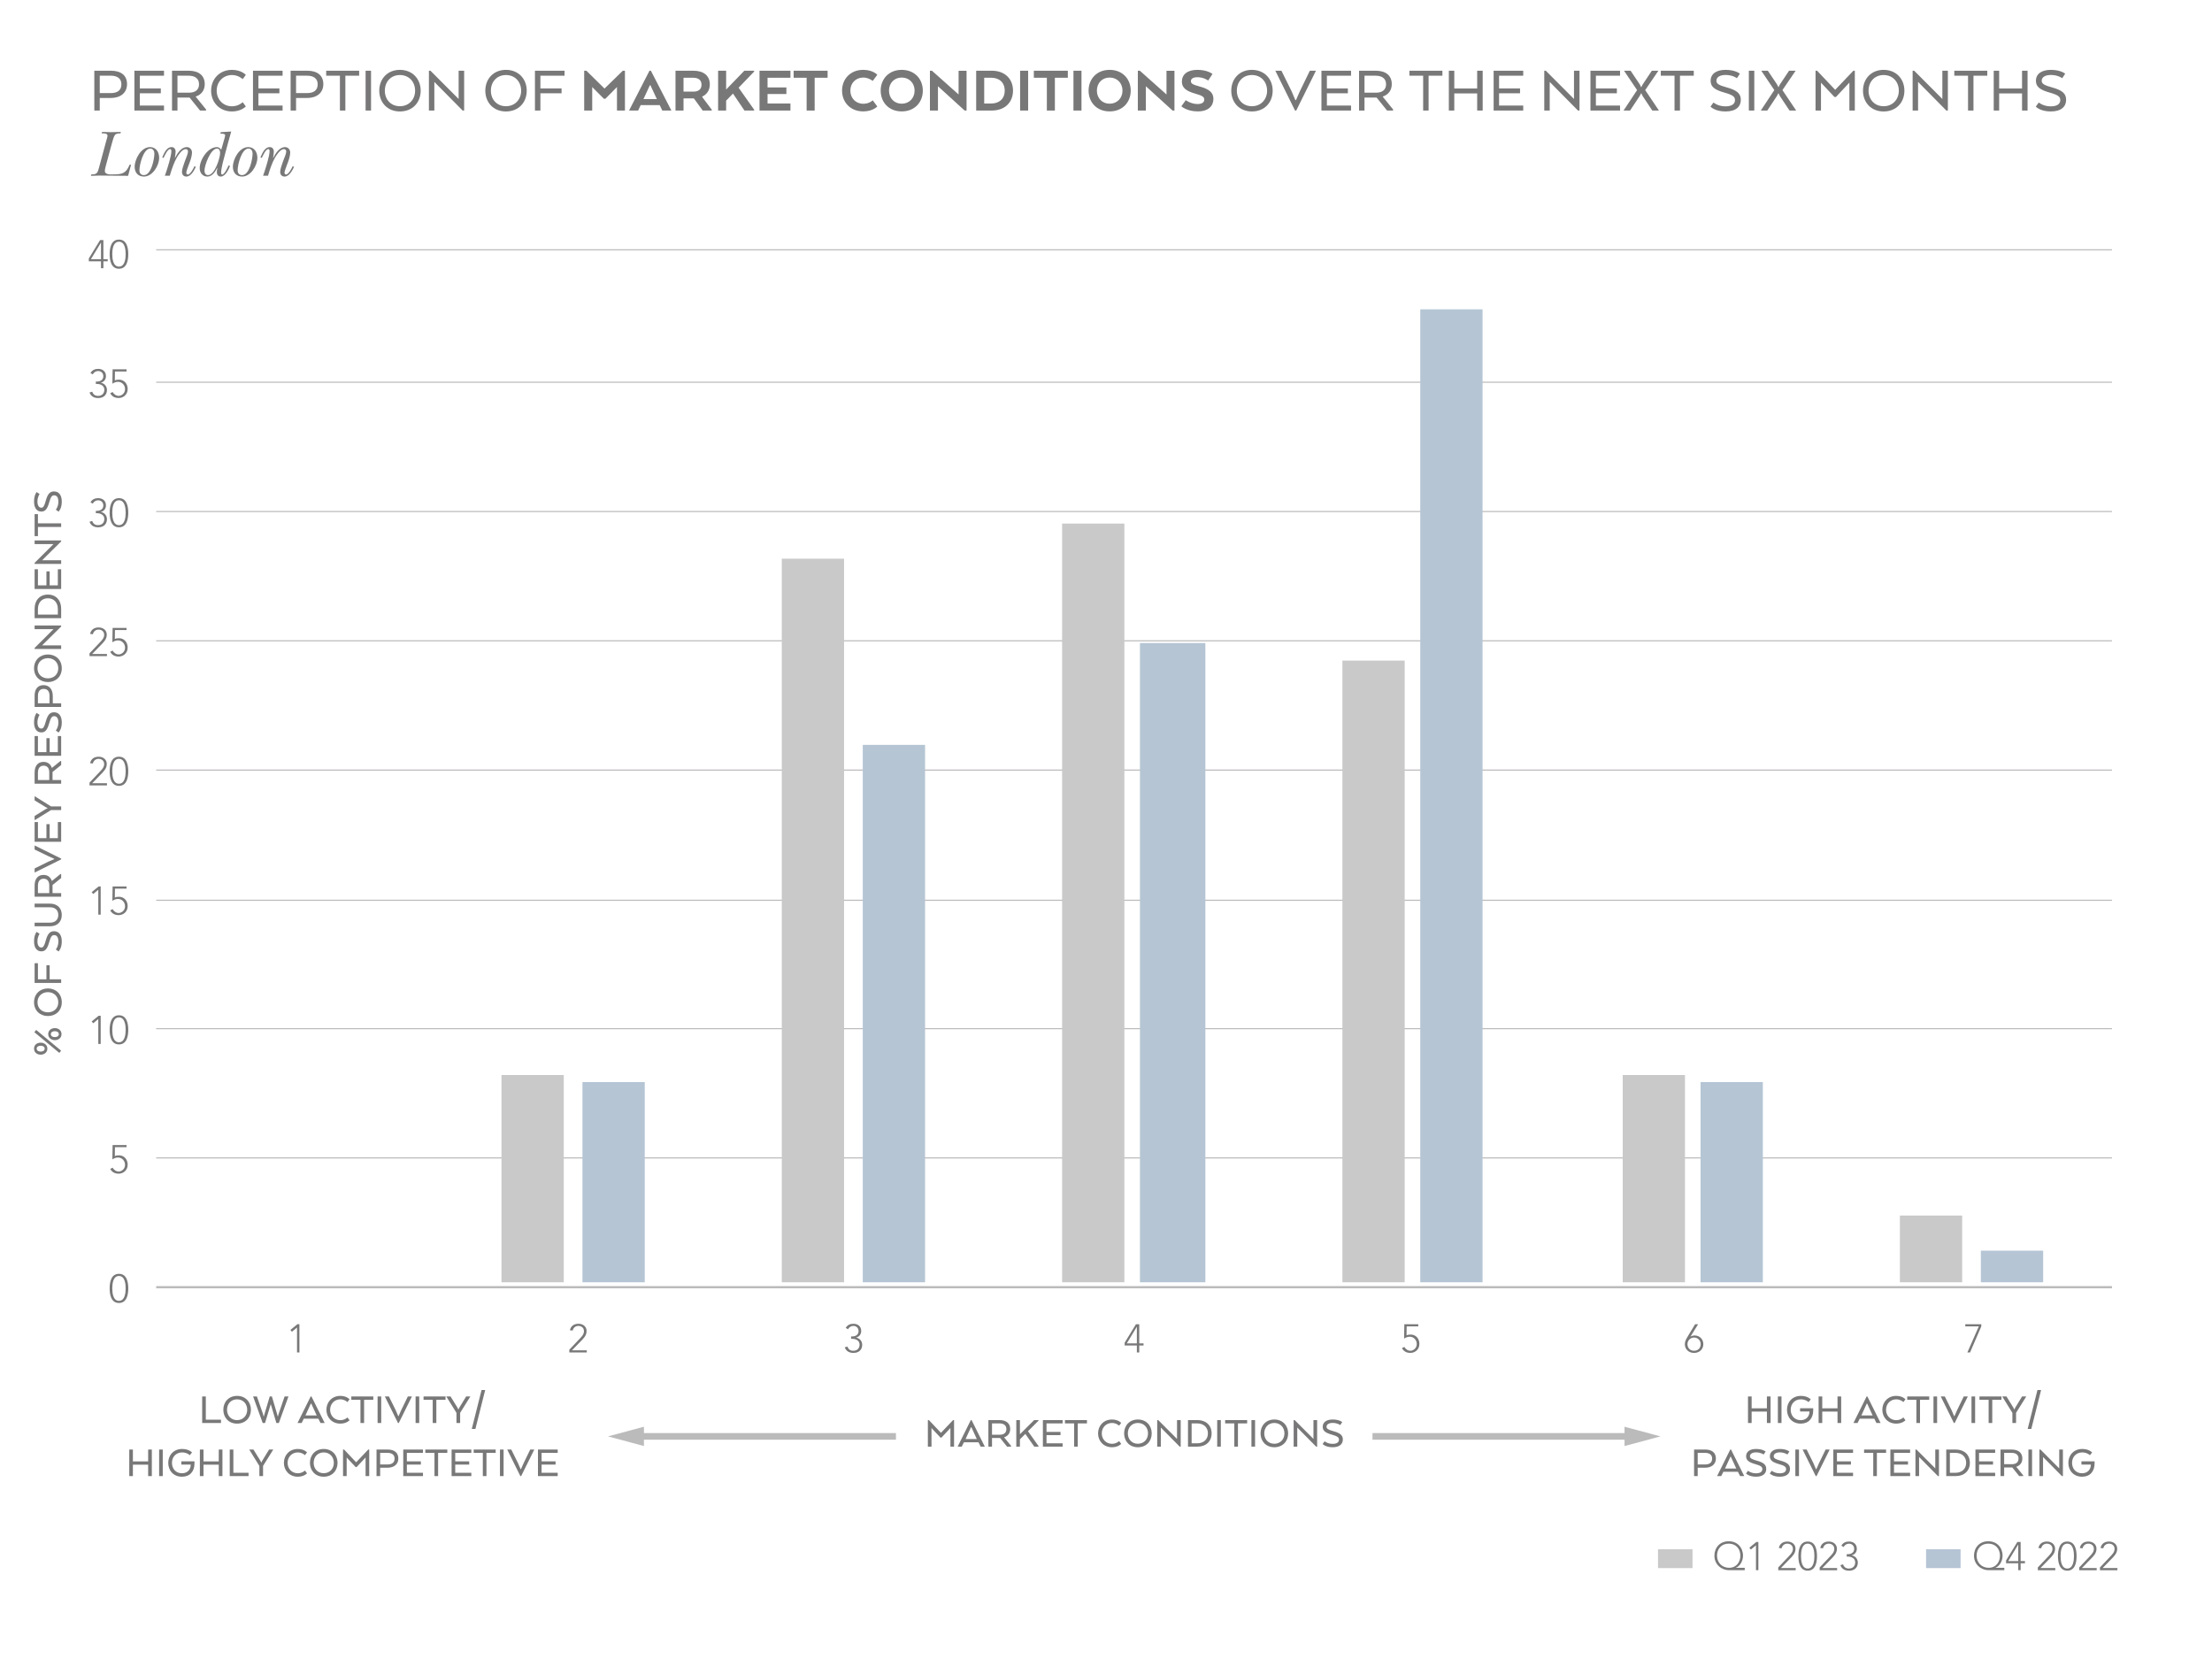 <?xml version="1.0" encoding="UTF-8"?>
<svg xmlns="http://www.w3.org/2000/svg" id="Artwork" viewBox="0 0 1000 750">
  <defs>
    <style>.cls-1{fill:#b5c5d4;}.cls-2{fill:#bcbbbc;}.cls-3{fill:#c9c9c9;}.cls-4,.cls-5,.cls-6{fill:none;stroke:#bcbbbc;}.cls-7{fill:#797879;}.cls-5{stroke-width:3px;}.cls-6{stroke-width:.5px;}</style>
  </defs>
  <rect class="cls-3" x="749.56" y="700.37" width="15.6" height="8.53"></rect>
  <rect class="cls-1" x="870.74" y="700.37" width="15.6" height="8.53"></rect>
  <g>
    <path class="cls-7" d="m425.61,649.91h-.44l-4.06-4.32v8.4h-1.64v-12h.46l5.46,5.76,5.48-5.76h.44v12h-1.64v-8.42l-4.06,4.34Z"></path>
    <path class="cls-7" d="m439.23,641.99l5.98,12h-1.88l-.98-1.96h-6.58l-.98,1.96h-1.86l5.96-12h.34Zm-.28,3.24l-2.34,5.14-.12.2h5.14l-.12-.2-2.36-5.14h-.2Z"></path>
    <path class="cls-7" d="m456.69,646.03c0,1.92-1.06,3.18-2.7,3.74v.08l3.1,3.82v.32h-1.82l-3.14-3.9h-3.66v3.9h-1.64v-12h5.02c3,0,4.84,1.42,4.84,4.04Zm-4.88-2.54h-3.34v5.12h3.5c1.76,0,3-.8,3-2.54s-1.24-2.58-3.16-2.58Z"></path>
    <path class="cls-7" d="m467.51,641.99h2v.24l-4.78,4.8,4.78,6.72v.24h-1.94l-4.04-5.76-2.44,2.46v3.3h-1.64v-12h1.64v6.4l6.42-6.4Z"></path>
    <path class="cls-7" d="m473.11,648.79v3.7h7.28v1.5h-8.92v-12h8.92v1.5h-7.28v3.84h6.32v1.46h-6.32Z"></path>
    <path class="cls-7" d="m491.39,641.99v1.5h-4.16v10.5h-1.64v-10.5h-4.14v-1.5h9.94Z"></path>
    <path class="cls-7" d="m502.69,654.27c-3.76,0-6.28-2.78-6.28-6.26s2.52-6.28,6.28-6.28c2.86,0,4.18,1.52,4.18,1.52l-.94,1.28s-1.26-1.24-3.22-1.24c-2.72,0-4.62,2.1-4.62,4.72s1.9,4.7,4.62,4.7c2.02,0,3.22-1.24,3.22-1.24l.94,1.28s-1.34,1.52-4.18,1.52Z"></path>
    <path class="cls-7" d="m508.19,648.01c0-3.52,2.42-6.28,6.22-6.28s6.26,2.76,6.26,6.28-2.42,6.26-6.26,6.26-6.22-2.78-6.22-6.26Zm10.8,0c0-2.62-1.78-4.72-4.58-4.72s-4.54,2.1-4.54,4.72,1.78,4.68,4.54,4.68,4.58-2.08,4.58-4.68Z"></path>
    <path class="cls-7" d="m533.31,653.99l-8.52-8.62v8.62h-1.64v-12h.46l8.5,8.52v-8.52h1.66v12h-.46Z"></path>
    <path class="cls-7" d="m541.37,653.99h-4.3v-12h4.3c3.82,0,6.38,2.36,6.38,6s-2.56,6-6.38,6Zm-2.66-1.5h2.54c2.74,0,4.82-1.64,4.82-4.5s-2.08-4.5-4.82-4.5h-2.54v9Z"></path>
    <path class="cls-7" d="m550.27,653.99v-12h1.64v12h-1.64Z"></path>
    <path class="cls-7" d="m563.81,641.99v1.5h-4.16v10.5h-1.64v-10.5h-4.14v-1.5h9.94Z"></path>
    <path class="cls-7" d="m565.75,653.99v-12h1.64v12h-1.64Z"></path>
    <path class="cls-7" d="m569.87,648.01c0-3.52,2.42-6.28,6.22-6.28s6.26,2.76,6.26,6.28-2.42,6.26-6.26,6.26-6.22-2.78-6.22-6.26Zm10.8,0c0-2.62-1.78-4.72-4.58-4.72s-4.54,2.1-4.54,4.72,1.78,4.68,4.54,4.68,4.58-2.08,4.58-4.68Z"></path>
    <path class="cls-7" d="m594.99,653.99l-8.52-8.62v8.62h-1.64v-12h.46l8.5,8.52v-8.52h1.66v12h-.46Z"></path>
    <path class="cls-7" d="m602.43,652.73c2.02,0,2.88-.78,2.88-1.9,0-1.02-.68-1.54-3.16-2.24-2.88-.82-4.18-1.7-4.18-3.56,0-2.06,1.68-3.3,4.5-3.3,3,0,4.32,1.16,4.32,1.16l-.9,1.36s-1.22-.98-3.42-.98c-1.62,0-2.76.62-2.76,1.74,0,.9.74,1.36,3.16,2.02,3.14.86,4.2,1.92,4.2,3.74,0,1.98-1.4,3.5-4.62,3.5s-4.52-1.46-4.52-1.46l.9-1.24s1.32,1.16,3.6,1.16Z"></path>
  </g>
  <g>
    <path class="cls-7" d="m91.4,631.31h1.64v10.5h6.86v1.5h-8.5v-12Z"></path>
    <path class="cls-7" d="m100.96,637.33c0-3.52,2.42-6.28,6.22-6.28s6.26,2.76,6.26,6.28-2.42,6.26-6.26,6.26-6.22-2.78-6.22-6.26Zm10.8,0c0-2.62-1.78-4.72-4.58-4.72s-4.54,2.1-4.54,4.72,1.78,4.68,4.54,4.68,4.58-2.08,4.58-4.68Z"></path>
    <path class="cls-7" d="m122.92,631.31l2.34,7.94.28,1.04h.12l.3-1.1,2.7-7.88h1.74l-4.34,12h-1.12l-2.34-7.88-.16-.5h-.1l-.14.5-2.38,7.88h-1.06l-4.34-12h1.72l2.74,7.88.28,1.1h.12l.3-1.04,2.36-7.94h.98Z"></path>
    <path class="cls-7" d="m140.8,631.31l5.98,12h-1.88l-.98-1.96h-6.58l-.98,1.96h-1.86l5.96-12h.34Zm-.28,3.24l-2.34,5.14-.12.2h5.14l-.12-.2-2.36-5.14h-.2Z"></path>
    <path class="cls-7" d="m153.84,643.59c-3.76,0-6.28-2.78-6.28-6.26s2.52-6.28,6.28-6.28c2.86,0,4.18,1.52,4.18,1.52l-.94,1.28s-1.26-1.24-3.22-1.24c-2.72,0-4.62,2.1-4.62,4.72s1.9,4.7,4.62,4.7c2.02,0,3.22-1.24,3.22-1.24l.94,1.28s-1.34,1.52-4.18,1.52Z"></path>
    <path class="cls-7" d="m168.76,631.31v1.5h-4.16v10.5h-1.64v-10.5h-4.14v-1.5h9.94Z"></path>
    <path class="cls-7" d="m170.7,643.31v-12h1.64v12h-1.64Z"></path>
    <path class="cls-7" d="m181.4,637.45l2.98-6.14h1.84l-5.94,12h-.36l-5.94-12h1.84l3.04,6.14,1.16,2.72h.18l1.2-2.72Z"></path>
    <path class="cls-7" d="m187.88,643.31v-12h1.64v12h-1.64Z"></path>
    <path class="cls-7" d="m201.42,631.31v1.5h-4.16v10.5h-1.64v-10.5h-4.14v-1.5h9.94Z"></path>
    <path class="cls-7" d="m212.64,631.31l-4.62,7.4v4.6h-1.66v-4.58l-4.6-7.42h1.92l3.14,5.08.34.74h.12l.36-.74,3.1-5.08h1.9Z"></path>
    <path class="cls-7" d="m213.28,645.99l4.42-17.58h1.64l-4.42,17.58h-1.64Z"></path>
    <path class="cls-7" d="m66.98,667.31v-5.16h-6.9v5.16h-1.64v-12h1.64v5.36h6.9v-5.36h1.66v12h-1.66Z"></path>
    <path class="cls-7" d="m71.94,667.31v-12h1.64v12h-1.64Z"></path>
    <path class="cls-7" d="m87.92,660.65v.92c0,3.62-2.06,6.02-5.64,6.02-3.86,0-6.22-2.78-6.22-6.26s2.44-6.28,6.28-6.28c3.08,0,4.46,1.56,4.46,1.56l-.98,1.26s-1.26-1.26-3.48-1.26c-2.82,0-4.6,2.1-4.6,4.72s1.7,4.7,4.52,4.7c2.34,0,3.92-1.54,3.96-3.76v-.16h-4.24v-1.46h5.94Z"></path>
    <path class="cls-7" d="m98.9,667.31v-5.16h-6.9v5.16h-1.64v-12h1.64v5.36h6.9v-5.36h1.66v12h-1.66Z"></path>
    <path class="cls-7" d="m103.86,655.31h1.64v10.5h6.86v1.5h-8.5v-12Z"></path>
    <path class="cls-7" d="m123.54,655.31l-4.62,7.4v4.6h-1.66v-4.58l-4.6-7.42h1.92l3.14,5.08.34.74h.12l.36-.74,3.1-5.08h1.9Z"></path>
    <path class="cls-7" d="m134.62,667.59c-3.76,0-6.28-2.78-6.28-6.26s2.52-6.28,6.28-6.28c2.86,0,4.18,1.52,4.18,1.52l-.94,1.28s-1.26-1.24-3.22-1.24c-2.72,0-4.62,2.1-4.62,4.72s1.9,4.7,4.62,4.7c2.02,0,3.22-1.24,3.22-1.24l.94,1.28s-1.34,1.52-4.18,1.52Z"></path>
    <path class="cls-7" d="m140.12,661.33c0-3.52,2.42-6.28,6.22-6.28s6.26,2.76,6.26,6.28-2.42,6.26-6.26,6.26-6.22-2.78-6.22-6.26Zm10.8,0c0-2.62-1.78-4.72-4.58-4.72s-4.54,2.1-4.54,4.72,1.78,4.68,4.54,4.68,4.58-2.08,4.58-4.68Z"></path>
    <path class="cls-7" d="m161.22,663.23h-.44l-4.06-4.32v8.4h-1.64v-12h.46l5.46,5.76,5.48-5.76h.44v12h-1.64v-8.42l-4.06,4.34Z"></path>
    <path class="cls-7" d="m175.26,655.31c3,0,4.82,1.42,4.82,4.04s-1.96,4.18-4.92,4.18h-3.3v3.78h-1.64v-12h5.04Zm-.06,1.5h-3.34v5.24h3.34c1.94,0,3.18-.8,3.18-2.66,0-1.74-1.26-2.58-3.18-2.58Z"></path>
    <path class="cls-7" d="m183.94,662.11v3.7h7.28v1.5h-8.92v-12h8.92v1.5h-7.28v3.84h6.32v1.46h-6.32Z"></path>
    <path class="cls-7" d="m202.22,655.31v1.5h-4.16v10.5h-1.64v-10.5h-4.14v-1.5h9.94Z"></path>
    <path class="cls-7" d="m205.8,662.11v3.7h7.28v1.5h-8.92v-12h8.92v1.5h-7.28v3.84h6.32v1.46h-6.32Z"></path>
    <path class="cls-7" d="m224.08,655.31v1.5h-4.16v10.5h-1.64v-10.5h-4.14v-1.5h9.94Z"></path>
    <path class="cls-7" d="m226.02,667.31v-12h1.64v12h-1.64Z"></path>
    <path class="cls-7" d="m236.72,661.45l2.98-6.14h1.84l-5.94,12h-.36l-5.94-12h1.84l3.04,6.14,1.16,2.72h.18l1.2-2.72Z"></path>
    <path class="cls-7" d="m244.84,662.11v3.7h7.28v1.5h-8.92v-12h8.92v1.5h-7.28v3.84h6.32v1.46h-6.32Z"></path>
  </g>
  <g>
    <path class="cls-7" d="m798.78,643.31v-5.16h-6.9v5.16h-1.64v-12h1.64v5.36h6.9v-5.36h1.66v12h-1.66Z"></path>
    <path class="cls-7" d="m803.74,643.31v-12h1.64v12h-1.64Z"></path>
    <path class="cls-7" d="m819.72,636.65v.92c0,3.62-2.06,6.02-5.64,6.02-3.86,0-6.22-2.78-6.22-6.26s2.44-6.28,6.28-6.28c3.08,0,4.46,1.56,4.46,1.56l-.98,1.26s-1.26-1.26-3.48-1.26c-2.82,0-4.6,2.1-4.6,4.72s1.7,4.7,4.52,4.7c2.34,0,3.92-1.54,3.96-3.76v-.16h-4.24v-1.46h5.94Z"></path>
    <path class="cls-7" d="m830.7,643.31v-5.16h-6.9v5.16h-1.64v-12h1.64v5.36h6.9v-5.36h1.66v12h-1.66Z"></path>
    <path class="cls-7" d="m844.2,631.31l5.98,12h-1.88l-.98-1.96h-6.58l-.98,1.96h-1.86l5.96-12h.34Zm-.28,3.24l-2.34,5.14-.12.2h5.14l-.12-.2-2.36-5.14h-.2Z"></path>
    <path class="cls-7" d="m857.24,643.59c-3.76,0-6.28-2.78-6.28-6.26s2.52-6.28,6.28-6.28c2.86,0,4.18,1.52,4.18,1.52l-.94,1.28s-1.26-1.24-3.22-1.24c-2.72,0-4.62,2.1-4.62,4.72s1.9,4.7,4.62,4.7c2.02,0,3.22-1.24,3.22-1.24l.94,1.28s-1.34,1.52-4.18,1.52Z"></path>
    <path class="cls-7" d="m872.16,631.31v1.5h-4.16v10.5h-1.64v-10.5h-4.14v-1.5h9.94Z"></path>
    <path class="cls-7" d="m874.09,643.31v-12h1.64v12h-1.64Z"></path>
    <path class="cls-7" d="m884.79,637.45l2.98-6.14h1.84l-5.94,12h-.36l-5.94-12h1.84l3.04,6.14,1.16,2.72h.18l1.2-2.72Z"></path>
    <path class="cls-7" d="m891.27,643.31v-12h1.64v12h-1.64Z"></path>
    <path class="cls-7" d="m904.82,631.31v1.5h-4.16v10.5h-1.64v-10.5h-4.14v-1.5h9.94Z"></path>
    <path class="cls-7" d="m916.04,631.31l-4.62,7.4v4.6h-1.66v-4.58l-4.6-7.42h1.92l3.14,5.08.34.74h.12l.36-.74,3.1-5.08h1.9Z"></path>
    <path class="cls-7" d="m916.67,645.99l4.42-17.58h1.64l-4.42,17.58h-1.64Z"></path>
    <path class="cls-7" d="m770.9,655.31c3,0,4.82,1.42,4.82,4.04s-1.96,4.18-4.92,4.18h-3.3v3.78h-1.64v-12h5.04Zm-.06,1.5h-3.34v5.24h3.34c1.94,0,3.18-.8,3.18-2.66,0-1.74-1.26-2.58-3.18-2.58Z"></path>
    <path class="cls-7" d="m782.56,655.31l5.98,12h-1.88l-.98-1.96h-6.58l-.98,1.96h-1.86l5.96-12h.34Zm-.28,3.24l-2.34,5.14-.12.2h5.14l-.12-.2-2.36-5.14h-.2Z"></path>
    <path class="cls-7" d="m793.84,666.05c2.02,0,2.88-.78,2.88-1.9,0-1.02-.68-1.54-3.16-2.24-2.88-.82-4.18-1.7-4.18-3.56,0-2.06,1.68-3.3,4.5-3.3,3,0,4.32,1.16,4.32,1.16l-.9,1.36s-1.22-.98-3.42-.98c-1.62,0-2.76.62-2.76,1.74,0,.9.74,1.36,3.16,2.02,3.14.86,4.2,1.92,4.2,3.74,0,1.98-1.4,3.5-4.62,3.5s-4.52-1.46-4.52-1.46l.9-1.24s1.32,1.16,3.6,1.16Z"></path>
    <path class="cls-7" d="m804.58,666.05c2.02,0,2.88-.78,2.88-1.9,0-1.02-.68-1.54-3.16-2.24-2.88-.82-4.18-1.7-4.18-3.56,0-2.06,1.68-3.3,4.5-3.3,3,0,4.32,1.16,4.32,1.16l-.9,1.36s-1.22-.98-3.42-.98c-1.62,0-2.76.62-2.76,1.74,0,.9.74,1.36,3.16,2.02,3.14.86,4.2,1.92,4.2,3.74,0,1.98-1.4,3.5-4.62,3.5s-4.52-1.46-4.52-1.46l.9-1.24s1.32,1.16,3.6,1.16Z"></path>
    <path class="cls-7" d="m811.64,667.31v-12h1.64v12h-1.64Z"></path>
    <path class="cls-7" d="m822.34,661.45l2.98-6.14h1.84l-5.94,12h-.36l-5.94-12h1.84l3.04,6.14,1.16,2.72h.18l1.2-2.72Z"></path>
    <path class="cls-7" d="m830.45,662.11v3.7h7.28v1.5h-8.92v-12h8.92v1.5h-7.28v3.84h6.32v1.46h-6.32Z"></path>
    <path class="cls-7" d="m852.66,655.31v1.5h-4.16v10.5h-1.64v-10.5h-4.14v-1.5h9.94Z"></path>
    <path class="cls-7" d="m856.24,662.11v3.7h7.28v1.5h-8.92v-12h8.92v1.5h-7.28v3.84h6.32v1.46h-6.32Z"></path>
    <path class="cls-7" d="m876.1,667.31l-8.52-8.62v8.62h-1.64v-12h.46l8.5,8.52v-8.52h1.66v12h-.46Z"></path>
    <path class="cls-7" d="m884.16,667.31h-4.3v-12h4.3c3.82,0,6.38,2.36,6.38,6s-2.56,6-6.38,6Zm-2.66-1.5h2.54c2.74,0,4.82-1.64,4.82-4.5s-2.08-4.5-4.82-4.5h-2.54v9Z"></path>
    <path class="cls-7" d="m894.69,662.11v3.7h7.28v1.5h-8.92v-12h8.92v1.5h-7.28v3.84h6.32v1.46h-6.32Z"></path>
    <path class="cls-7" d="m914.26,659.35c0,1.92-1.06,3.18-2.7,3.74v.08l3.1,3.82v.32h-1.82l-3.14-3.9h-3.66v3.9h-1.64v-12h5.02c3,0,4.84,1.42,4.84,4.04Zm-4.88-2.54h-3.34v5.12h3.5c1.76,0,3-.8,3-2.54s-1.24-2.58-3.16-2.58Z"></path>
    <path class="cls-7" d="m917.01,667.31v-12h1.64v12h-1.64Z"></path>
    <path class="cls-7" d="m932.14,667.31l-8.52-8.62v8.62h-1.64v-12h.46l8.5,8.52v-8.52h1.66v12h-.46Z"></path>
    <path class="cls-7" d="m946.92,660.65v.92c0,3.62-2.06,6.02-5.64,6.02-3.86,0-6.22-2.78-6.22-6.26s2.44-6.28,6.28-6.28c3.08,0,4.46,1.56,4.46,1.56l-.98,1.26s-1.26-1.26-3.48-1.26c-2.82,0-4.6,2.1-4.6,4.72s1.7,4.7,4.52,4.7c2.34,0,3.92-1.54,3.96-3.76v-.16h-4.24v-1.46h5.94Z"></path>
  </g>
  <path class="cls-7" d="m134.28,600.17h-.02l-2.3,1.89-.67-.83,3.15-2.58h.92v12.75h-1.08v-11.24Z"></path>
  <path class="cls-7" d="m257.39,610.15l4.79-5.06c.85-.88,1.82-1.93,1.82-3.29,0-1.48-1.08-2.38-2.54-2.38-1.31,0-2.29.85-2.56,2.09l-1.26-.13c.41-1.96,1.91-2.94,3.87-2.94s3.67,1.21,3.67,3.26-1.31,3.31-2.63,4.65l-3.98,4.09h6.7v.97h-7.89v-1.26Z"></path>
  <path class="cls-7" d="m383.08,608.74c.47,1.22,1.24,1.91,2.68,1.91,1.89,0,2.84-1.24,2.84-2.77,0-1.89-1.75-2.63-3.37-2.63h-.47v-1.08h.54c1.37,0,2.84-.67,2.84-2.41,0-1.35-.94-2.34-2.36-2.34-1.04,0-1.93.58-2.41,1.49l-1.03-.58c.7-1.31,1.98-1.89,3.44-1.89,1.95,0,3.55,1.08,3.55,3.28,0,1.39-.79,2.56-2.27,2.95v.04c1.62.29,2.72,1.64,2.72,3.26,0,2.02-1.31,3.65-3.94,3.65-1.91,0-3.28-.77-3.94-2.5l1.17-.38Z"></path>
  <path class="cls-7" d="m513.95,608.28h-5.51v-1.28l5.1-8.34h1.49v8.64h1.94v.97h-1.94v3.13h-1.08v-3.13Zm0-8.43h-.04l-4.5,7.45h4.54v-7.45Z"></path>
  <path class="cls-7" d="m641.18,599.63h-5.26l-.05,4.05c.56-.29,1.24-.36,1.85-.36,2.43,0,3.96,1.93,3.96,4.21,0,2.75-2.2,4.09-4.07,4.09s-3.12-.83-3.82-2.16l1.12-.56c.43.95,1.55,1.75,2.7,1.75s2.88-1.01,2.88-3.04c0-1.84-1.39-3.31-3.21-3.31-.92,0-1.8.36-2.52.86l.11-6.5h6.3v.97Z"></path>
  <path class="cls-7" d="m764.2,604.28h.04c.43-.36,1.28-.54,1.89-.54,2.27,0,3.91,1.73,3.91,3.93,0,2.3-1.76,3.96-4.18,3.96s-4.18-1.66-4.18-3.96c0-1.33.67-2.41,1.17-3.26l3.46-5.74h1.37l-3.48,5.62Zm-1.33,3.38c0,1.76,1.22,2.99,2.99,2.99s2.99-1.22,2.99-2.99c0-1.66-1.33-2.99-2.99-2.99s-2.99,1.33-2.99,2.99Z"></path>
  <path class="cls-7" d="m895.7,599.63l-5.08,11.78h-1.21l5.17-11.78h-6.12v-.97h7.24v.97Z"></path>
  <g>
    <path class="cls-7" d="m50.2,31.97c4.5,0,7.23,2.13,7.23,6.06s-2.94,6.27-7.38,6.27h-4.95v5.67h-2.46v-18h7.56Zm-.09,2.25h-5.01v7.86h5.01c2.91,0,4.77-1.2,4.77-3.99,0-2.61-1.89-3.87-4.77-3.87Z"></path>
    <path class="cls-7" d="m63.22,42.17v5.55h10.92v2.25h-13.38v-18h13.38v2.25h-10.92v5.76h9.48v2.19h-9.48Z"></path>
    <path class="cls-7" d="m92.56,38.03c0,2.88-1.59,4.77-4.05,5.61v.12l4.65,5.73v.48h-2.73l-4.71-5.85h-5.49v5.85h-2.46v-18h7.53c4.5,0,7.26,2.13,7.26,6.06Zm-7.32-3.81h-5.01v7.68h5.25c2.64,0,4.5-1.2,4.5-3.81s-1.86-3.87-4.74-3.87Z"></path>
    <path class="cls-7" d="m104.86,50.39c-5.64,0-9.42-4.17-9.42-9.39s3.78-9.42,9.42-9.42c4.29,0,6.27,2.28,6.27,2.28l-1.41,1.92s-1.89-1.86-4.83-1.86c-4.08,0-6.93,3.15-6.93,7.08s2.85,7.05,6.93,7.05c3.03,0,4.83-1.86,4.83-1.86l1.41,1.92s-2.01,2.28-6.27,2.28Z"></path>
    <path class="cls-7" d="m116.83,42.17v5.55h10.92v2.25h-13.38v-18h13.38v2.25h-10.92v5.76h9.48v2.19h-9.48Z"></path>
    <path class="cls-7" d="m138.94,31.97c4.5,0,7.23,2.13,7.23,6.06s-2.94,6.27-7.38,6.27h-4.95v5.67h-2.46v-18h7.56Zm-.09,2.25h-5.01v7.86h5.01c2.91,0,4.77-1.2,4.77-3.99,0-2.61-1.89-3.87-4.77-3.87Z"></path>
    <path class="cls-7" d="m162.37,31.97v2.25h-6.24v15.75h-2.46v-15.75h-6.21v-2.25h14.91Z"></path>
    <path class="cls-7" d="m165.28,49.97v-18h2.46v18h-2.46Z"></path>
    <path class="cls-7" d="m171.46,41c0-5.28,3.63-9.42,9.33-9.42s9.39,4.14,9.39,9.42-3.63,9.39-9.39,9.39-9.33-4.17-9.33-9.39Zm16.2,0c0-3.93-2.67-7.08-6.87-7.08s-6.81,3.15-6.81,7.08,2.67,7.02,6.81,7.02,6.87-3.12,6.87-7.02Z"></path>
    <path class="cls-7" d="m209.14,49.97l-12.78-12.93v12.93h-2.46v-18h.69l12.75,12.78v-12.78h2.49v18h-.69Z"></path>
    <path class="cls-7" d="m219.4,41c0-5.28,3.63-9.42,9.33-9.42s9.39,4.14,9.39,9.42-3.63,9.39-9.39,9.39-9.33-4.17-9.33-9.39Zm16.2,0c0-3.93-2.67-7.08-6.87-7.08s-6.81,3.15-6.81,7.08,2.67,7.02,6.81,7.02,6.87-3.12,6.87-7.02Z"></path>
    <path class="cls-7" d="m255.22,31.97v2.25h-10.92v5.76h9.57v2.19h-9.57v7.8h-2.46v-18h13.38Z"></path>
    <path class="cls-7" d="m273.7,44.63h-.72l-5.25-5.28v10.62h-3.63v-18h.99l8.19,8.07,8.28-8.07h.96v18h-3.6v-10.62l-5.22,5.28Z"></path>
    <path class="cls-7" d="m294.25,31.97l9.27,18h-4.11l-1.17-2.46h-8.61l-1.14,2.46h-4.11l9.24-18h.63Zm-.45,6.57l-2.73,5.88-.21.39h6.12l-.21-.39-2.73-5.88h-.24Z"></path>
    <path class="cls-7" d="m313.51,31.97c4.56,0,7.38,2.25,7.38,6.18,0,2.67-1.32,4.5-3.39,5.49v.27l4.29,5.7v.36h-4.11l-3.99-5.49h-4.68v5.49h-3.63v-18h8.13Zm-.12,3.18h-4.38v6.27h4.47c2.28,0,3.66-1.02,3.66-3.12s-1.41-3.15-3.75-3.15Z"></path>
    <path class="cls-7" d="m336.49,31.97h4.44v.39l-7.02,7.29,7.02,9.93v.39h-4.38c-1.11-1.62-3.51-5.16-5.19-7.68l-3.09,3.21v4.47h-3.63v-18h3.63v8.49l8.22-8.49Z"></path>
    <path class="cls-7" d="m346.99,42.5v4.29h10.35v3.18h-13.98v-18h13.98v3.18h-10.35v4.38h8.52v2.97h-8.52Z"></path>
    <path class="cls-7" d="m374.14,31.97v3.18h-5.85v14.82h-3.63v-14.82h-5.88v-3.18h15.36Z"></path>
    <path class="cls-7" d="m390.25,50.36c-5.88,0-9.57-4.2-9.57-9.39s3.69-9.39,9.57-9.39c4.38,0,6.36,2.22,6.36,2.22l-2.07,2.79s-1.86-1.53-4.23-1.53c-3.45,0-5.88,2.49-5.88,5.91s2.43,5.94,5.88,5.94c2.73,0,4.23-1.56,4.23-1.56l2.07,2.79s-2.01,2.22-6.36,2.22Z"></path>
    <path class="cls-7" d="m398.14,40.97c0-5.19,3.63-9.39,9.51-9.39s9.54,4.2,9.54,9.39-3.63,9.39-9.54,9.39-9.51-4.2-9.51-9.39Zm15.33,0c0-3.42-2.43-5.91-5.82-5.91s-5.76,2.49-5.76,5.91,2.4,5.91,5.76,5.91,5.82-2.49,5.82-5.91Z"></path>
    <path class="cls-7" d="m436.09,49.97l-12.06-10.98v10.98h-3.63v-18h.9l12.06,10.74v-10.71h3.6v17.97h-.87Z"></path>
    <path class="cls-7" d="m448.39,49.97h-7.08v-18h7.08c5.91,0,9.57,3.72,9.57,9s-3.66,9-9.57,9Zm-3.45-3.18h3.21c3.48,0,6.06-2.04,6.06-5.82s-2.58-5.82-6.06-5.82h-3.21v11.64Z"></path>
    <path class="cls-7" d="m461.17,49.97v-18h3.63v18h-3.63Z"></path>
    <path class="cls-7" d="m482.74,31.97v3.18h-5.85v14.82h-3.63v-14.82h-5.88v-3.18h15.36Z"></path>
    <path class="cls-7" d="m485.29,49.97v-18h3.63v18h-3.63Z"></path>
    <path class="cls-7" d="m492.13,40.97c0-5.19,3.63-9.39,9.51-9.39s9.54,4.2,9.54,9.39-3.63,9.39-9.54,9.39-9.51-4.2-9.51-9.39Zm15.33,0c0-3.42-2.43-5.91-5.82-5.91s-5.76,2.49-5.76,5.91,2.4,5.91,5.76,5.91,5.82-2.49,5.82-5.91Z"></path>
    <path class="cls-7" d="m530.08,49.97l-12.06-10.98v10.98h-3.63v-18h.9l12.06,10.74v-10.71h3.6v17.97h-.87Z"></path>
    <path class="cls-7" d="m541.36,47.03c2.19,0,3.06-.87,3.06-2.01s-.78-1.77-3.9-2.64c-4.08-1.14-6.21-2.58-6.21-5.46,0-3.21,2.4-5.34,7.02-5.34s6.81,1.86,6.81,1.86l-1.95,2.97s-1.92-1.5-4.86-1.5c-1.98,0-2.94.69-2.94,1.8s.93,1.56,3.75,2.34c4.41,1.17,6.42,2.73,6.42,5.64,0,3.15-2.19,5.67-7.11,5.67s-7.38-2.31-7.38-2.31l1.98-2.76s2.37,1.74,5.31,1.74Z"></path>
    <path class="cls-7" d="m556.63,41c0-5.28,3.63-9.42,9.33-9.42s9.39,4.14,9.39,9.42-3.63,9.39-9.39,9.39-9.33-4.17-9.33-9.39Zm16.2,0c0-3.93-2.67-7.08-6.87-7.08s-6.81,3.15-6.81,7.08,2.67,7.02,6.81,7.02,6.87-3.12,6.87-7.02Z"></path>
    <path class="cls-7" d="m587.68,41.18l4.47-9.21h2.76l-8.91,18h-.54l-8.91-18h2.76l4.56,9.21,1.74,4.08h.27l1.8-4.08Z"></path>
    <path class="cls-7" d="m599.86,42.17v5.55h10.92v2.25h-13.38v-18h13.38v2.25h-10.92v5.76h9.48v2.19h-9.48Z"></path>
    <path class="cls-7" d="m629.19,38.03c0,2.88-1.59,4.77-4.05,5.61v.12l4.65,5.73v.48h-2.73l-4.71-5.85h-5.49v5.85h-2.46v-18h7.53c4.5,0,7.26,2.13,7.26,6.06Zm-7.32-3.81h-5.01v7.68h5.25c2.64,0,4.5-1.2,4.5-3.81s-1.86-3.87-4.74-3.87Z"></path>
    <path class="cls-7" d="m652.08,31.97v2.25h-6.24v15.75h-2.46v-15.75h-6.21v-2.25h14.91Z"></path>
    <path class="cls-7" d="m667.8,49.97v-7.74h-10.35v7.74h-2.46v-18h2.46v8.04h10.35v-8.04h2.49v18h-2.49Z"></path>
    <path class="cls-7" d="m677.7,42.17v5.55h10.92v2.25h-13.38v-18h13.38v2.25h-10.92v5.76h9.48v2.19h-9.48Z"></path>
    <path class="cls-7" d="m713.37,49.97l-12.78-12.93v12.93h-2.46v-18h.69l12.75,12.78v-12.78h2.49v18h-.69Z"></path>
    <path class="cls-7" d="m721.47,42.17v5.55h10.92v2.25h-13.38v-18h13.38v2.25h-10.92v5.76h9.48v2.19h-9.48Z"></path>
    <path class="cls-7" d="m749.97,49.97h-3l-4.32-6.48-.69-1.38c-.03.09-.72,1.29-.75,1.38l-4.29,6.48h-2.94l6.12-9.24-5.91-8.76h2.97l4.17,6.21.63,1.29.66-1.29c.15-.27,3.99-5.94,4.14-6.21h2.97l-5.97,8.76,6.21,9.24Z"></path>
    <path class="cls-7" d="m765.72,31.97v2.25h-6.24v15.75h-2.46v-15.75h-6.21v-2.25h14.91Z"></path>
    <path class="cls-7" d="m780.03,48.08c3.03,0,4.32-1.17,4.32-2.85,0-1.53-1.02-2.31-4.74-3.36-4.32-1.23-6.27-2.55-6.27-5.34,0-3.09,2.52-4.95,6.75-4.95,4.5,0,6.48,1.74,6.48,1.74l-1.35,2.04s-1.83-1.47-5.13-1.47c-2.43,0-4.14.93-4.14,2.61,0,1.35,1.11,2.04,4.74,3.03,4.71,1.29,6.3,2.88,6.3,5.61,0,2.97-2.1,5.25-6.93,5.25s-6.78-2.19-6.78-2.19l1.35-1.86s1.98,1.74,5.4,1.74Z"></path>
    <path class="cls-7" d="m790.62,49.97v-18h2.46v18h-2.46Z"></path>
    <path class="cls-7" d="m812.01,49.97h-3l-4.32-6.48-.69-1.38c-.03.09-.72,1.29-.75,1.38l-4.29,6.48h-2.94l6.12-9.24-5.91-8.76h2.97l4.17,6.21.63,1.29.66-1.29c.15-.27,3.99-5.94,4.14-6.21h2.97l-5.97,8.76,6.21,9.24Z"></path>
    <path class="cls-7" d="m829.98,43.85h-.66l-6.09-6.48v12.6h-2.46v-18h.69l8.19,8.64,8.22-8.64h.66v18h-2.46v-12.63l-6.09,6.51Z"></path>
    <path class="cls-7" d="m842.22,41c0-5.28,3.63-9.42,9.33-9.42s9.39,4.14,9.39,9.42-3.63,9.39-9.39,9.39-9.33-4.17-9.33-9.39Zm16.2,0c0-3.93-2.67-7.08-6.87-7.08s-6.81,3.15-6.81,7.08,2.67,7.02,6.81,7.02,6.87-3.12,6.87-7.02Z"></path>
    <path class="cls-7" d="m879.9,49.97l-12.78-12.93v12.93h-2.46v-18h.69l12.75,12.78v-12.78h2.49v18h-.69Z"></path>
    <path class="cls-7" d="m898.41,31.97v2.25h-6.24v15.75h-2.46v-15.75h-6.21v-2.25h14.91Z"></path>
    <path class="cls-7" d="m914.13,49.97v-7.74h-10.35v7.74h-2.46v-18h2.46v8.04h10.35v-8.04h2.49v18h-2.49Z"></path>
    <path class="cls-7" d="m927.09,48.08c3.03,0,4.32-1.17,4.32-2.85,0-1.53-1.02-2.31-4.74-3.36-4.32-1.23-6.27-2.55-6.27-5.34,0-3.09,2.52-4.95,6.75-4.95,4.5,0,6.48,1.74,6.48,1.74l-1.35,2.04s-1.83-1.47-5.13-1.47c-2.43,0-4.14.93-4.14,2.61,0,1.35,1.11,2.04,4.74,3.03,4.71,1.29,6.3,2.88,6.3,5.61,0,2.97-2.1,5.25-6.93,5.25s-6.78-2.19-6.78-2.19l1.35-1.86s1.98,1.74,5.4,1.74Z"></path>
    <path class="cls-7" d="m57.91,79.49c-4.26-.03-8.55-.09-12.81-.12-1.32.03-2.67.09-3.99.12l.18-.66c2.64.12,2.85-.84,3.48-3.06l3.27-12.12c.15-.51.57-1.8.57-2.31,0-1.2-1.92-1.05-2.64-1.05l.18-.66c1.32.03,2.61.09,3.93.12,1.53-.03,3.03-.09,4.56-.12l-.18.66c-.84,0-2.01.03-2.55.78-.45.57-1.05,2.76-1.26,3.48l-2.79,10.35c-.18.66-.45,1.71-.45,2.37,0,1.92,2.97,1.56,4.08,1.56,3.84,0,5.55-.57,7.11-4.38h.66l-1.35,5.04Z"></path>
    <path class="cls-7" d="m60.88,75.44c0-3.48,2.88-8.94,6.93-8.94,2.79,0,4.14,2.34,4.14,4.86,0,3.51-3,8.46-6.9,8.46-2.61,0-4.17-1.8-4.17-4.38Zm8.91-6.06c0-1.08-.6-2.22-1.83-2.22-3.15,0-4.92,7.29-4.92,9.75,0,1.35.63,2.25,2.04,2.25,3.3,0,4.71-7.26,4.71-9.78Z"></path>
    <path class="cls-7" d="m76.78,79.43h-2.25l.66-1.89c.69-2.1,2.28-7.11,2.28-9.18,0-.33-.03-.96-.57-.96-1.2,0-2.49,3.09-2.97,3.99l-.6-.21c.78-1.74,1.89-4.68,4.23-4.68,1.23,0,1.83.93,1.83,2.07,0,.63-.15,1.56-.24,2.22l-.09.54.06.06c1.02-1.98,2.76-4.89,5.34-4.89,1.35,0,2.34,1.11,2.34,2.43s-.54,3.15-1.02,4.41l-.54,1.44c-.21.6-1.02,2.64-1.02,3.24,0,.33.21.9.63.9,1.2,0,2.64-2.82,3.06-3.78l.63.3c-.78,1.65-2.22,4.38-4.29,4.38-1.29,0-1.98-.93-1.98-2.13s.72-3.06,1.11-4.23l.54-1.47c.36-.93,1.08-2.55,1.08-3.57,0-.54-.42-1.02-1.02-1.02-1.62,0-3.36,2.64-4.05,3.87-1.23,2.16-2.16,4.86-2.88,7.23l-.27.93Z"></path>
    <path class="cls-7" d="m101.41,62.84c.09-.33.39-1.35.39-1.68,0-.84-1.59-.69-2.19-.75l.21-.66,4.71-.3-1.44,5.16-1.26,4.68c-.57,2.19-1.86,6.6-1.86,8.76,0,.3.06.87.48.87.99,0,2.52-3.24,2.88-4.14l.66.24c-.63,1.65-2.16,4.8-4.2,4.8-1.17,0-1.77-.93-1.77-2.01,0-.66.15-1.32.27-1.92l-.06-.06c-.87,1.74-2.25,3.99-4.47,3.99s-3.48-1.77-3.48-3.84c0-3.69,3.63-9.48,7.77-9.48.87,0,1.56.54,1.95,1.26l1.41-4.92Zm-8.97,14.31c0,.96.45,2.01,1.59,2.01,3.09,0,5.49-7.8,5.49-10.11,0-.84-.39-1.89-1.38-1.89-2.94,0-5.7,7.56-5.7,9.99Z"></path>
    <path class="cls-7" d="m105.28,75.44c0-3.48,2.88-8.94,6.93-8.94,2.79,0,4.14,2.34,4.14,4.86,0,3.51-3,8.46-6.9,8.46-2.61,0-4.17-1.8-4.17-4.38Zm8.91-6.06c0-1.08-.6-2.22-1.83-2.22-3.15,0-4.92,7.29-4.92,9.75,0,1.35.63,2.25,2.04,2.25,3.3,0,4.71-7.26,4.71-9.78Z"></path>
    <path class="cls-7" d="m121.18,79.43h-2.25l.66-1.89c.69-2.1,2.28-7.11,2.28-9.18,0-.33-.03-.96-.57-.96-1.2,0-2.49,3.09-2.97,3.99l-.6-.21c.78-1.74,1.89-4.68,4.23-4.68,1.23,0,1.83.93,1.83,2.07,0,.63-.15,1.56-.24,2.22l-.09.54.06.06c1.02-1.98,2.76-4.89,5.34-4.89,1.35,0,2.34,1.11,2.34,2.43s-.54,3.15-1.02,4.41l-.54,1.44c-.21.6-1.02,2.64-1.02,3.24,0,.33.21.9.63.9,1.2,0,2.64-2.82,3.06-3.78l.63.3c-.78,1.65-2.22,4.38-4.29,4.38-1.29,0-1.98-.93-1.98-2.13s.72-3.06,1.11-4.23l.54-1.47c.36-.93,1.08-2.55,1.08-3.57,0-.54-.42-1.02-1.02-1.02-1.62,0-3.36,2.64-4.05,3.87-1.23,2.16-2.16,4.86-2.88,7.23l-.27.93Z"></path>
  </g>
  <g>
    <line class="cls-6" x1="70.61" y1="523.47" x2="954.78" y2="523.47"></line>
    <path class="cls-7" d="m57.22,518.61h-5.26l-.05,4.05c.56-.29,1.24-.36,1.85-.36,2.43,0,3.96,1.93,3.96,4.21,0,2.75-2.2,4.09-4.07,4.09s-3.12-.83-3.82-2.16l1.12-.56c.43.95,1.55,1.75,2.7,1.75s2.88-1.01,2.88-3.04c0-1.84-1.39-3.31-3.21-3.31-.92,0-1.8.36-2.52.86l.11-6.5h6.3v.97Z"></path>
  </g>
  <g>
    <line class="cls-6" x1="70.61" y1="465.03" x2="954.78" y2="465.03"></line>
    <g>
      <path class="cls-7" d="m44.44,460.71h-.02l-2.3,1.89-.67-.83,3.15-2.58h.92v12.75h-1.08v-11.24Z"></path>
      <path class="cls-7" d="m53.78,458.98c3.58,0,4.21,3.82,4.21,6.59s-.63,6.59-4.21,6.59-4.21-3.82-4.21-6.59.63-6.59,4.21-6.59Zm0,12.21c2.7,0,3.03-3.64,3.03-5.62s-.32-5.62-3.03-5.62-3.02,3.64-3.02,5.62.32,5.62,3.02,5.62Z"></path>
    </g>
  </g>
  <g>
    <line class="cls-6" x1="70.61" y1="406.99" x2="954.78" y2="406.99"></line>
    <g>
      <path class="cls-7" d="m44.44,402.26h-.02l-2.3,1.89-.67-.83,3.15-2.58h.92v12.75h-1.08v-11.24Z"></path>
      <path class="cls-7" d="m57.22,401.72h-5.26l-.05,4.05c.56-.29,1.24-.36,1.85-.36,2.43,0,3.96,1.93,3.96,4.21,0,2.75-2.2,4.09-4.07,4.09s-3.12-.83-3.82-2.16l1.12-.56c.43.95,1.55,1.75,2.7,1.75s2.88-1.01,2.88-3.04c0-1.84-1.39-3.31-3.21-3.31-.92,0-1.8.36-2.52.86l.11-6.5h6.3v.97Z"></path>
    </g>
  </g>
  <g>
    <line class="cls-6" x1="70.61" y1="289.69" x2="954.78" y2="289.7"></line>
    <g>
      <path class="cls-7" d="m40.48,295.35l4.79-5.06c.85-.88,1.82-1.93,1.82-3.29,0-1.48-1.08-2.38-2.54-2.38-1.31,0-2.29.85-2.56,2.09l-1.26-.13c.41-1.96,1.91-2.93,3.87-2.93s3.67,1.21,3.67,3.26-1.31,3.31-2.63,4.65l-3.98,4.09h6.7v.97h-7.89v-1.26Z"></path>
      <path class="cls-7" d="m57.22,284.83h-5.26l-.05,4.05c.56-.29,1.24-.36,1.85-.36,2.43,0,3.96,1.93,3.96,4.21,0,2.75-2.2,4.09-4.07,4.09s-3.12-.83-3.82-2.16l1.12-.56c.43.95,1.55,1.75,2.7,1.75s2.88-1.01,2.88-3.04c0-1.84-1.39-3.31-3.21-3.31-.92,0-1.8.36-2.52.86l.11-6.5h6.3v.97Z"></path>
    </g>
  </g>
  <g>
    <line class="cls-6" x1="70.61" y1="172.8" x2="954.78" y2="172.8"></line>
    <g>
      <path class="cls-7" d="m41.65,177.06c.47,1.22,1.24,1.91,2.68,1.91,1.89,0,2.84-1.24,2.84-2.77,0-1.89-1.75-2.63-3.37-2.63h-.47v-1.08h.54c1.37,0,2.84-.67,2.84-2.41,0-1.35-.94-2.34-2.36-2.34-1.04,0-1.93.58-2.41,1.49l-1.03-.58c.7-1.31,1.98-1.89,3.44-1.89,1.94,0,3.55,1.08,3.55,3.28,0,1.39-.79,2.56-2.27,2.95v.04c1.62.29,2.72,1.64,2.72,3.26,0,2.02-1.31,3.66-3.94,3.66-1.91,0-3.28-.77-3.94-2.5l1.17-.38Z"></path>
      <path class="cls-7" d="m57.22,167.94h-5.26l-.05,4.05c.56-.29,1.24-.36,1.85-.36,2.43,0,3.96,1.93,3.96,4.21,0,2.75-2.2,4.09-4.07,4.09s-3.12-.83-3.82-2.16l1.12-.56c.43.95,1.55,1.75,2.7,1.75s2.88-1.01,2.88-3.04c0-1.84-1.39-3.31-3.21-3.31-.92,0-1.8.36-2.52.86l.11-6.5h6.3v.97Z"></path>
    </g>
  </g>
  <g>
    <line class="cls-6" x1="70.61" y1="231.25" x2="954.78" y2="231.25"></line>
    <g>
      <path class="cls-7" d="m41.65,235.5c.47,1.22,1.24,1.91,2.68,1.91,1.89,0,2.84-1.24,2.84-2.77,0-1.89-1.75-2.63-3.37-2.63h-.47v-1.08h.54c1.37,0,2.84-.67,2.84-2.41,0-1.35-.94-2.34-2.36-2.34-1.04,0-1.93.58-2.41,1.49l-1.03-.58c.7-1.31,1.98-1.89,3.44-1.89,1.94,0,3.55,1.08,3.55,3.28,0,1.39-.79,2.56-2.27,2.95v.04c1.62.29,2.72,1.64,2.72,3.26,0,2.02-1.31,3.66-3.94,3.66-1.91,0-3.28-.77-3.94-2.5l1.17-.38Z"></path>
      <path class="cls-7" d="m53.78,225.2c3.58,0,4.21,3.82,4.21,6.59s-.63,6.59-4.21,6.59-4.21-3.82-4.21-6.59.63-6.59,4.21-6.59Zm0,12.21c2.7,0,3.03-3.64,3.03-5.62s-.32-5.62-3.03-5.62-3.02,3.64-3.02,5.62.32,5.62,3.02,5.62Z"></path>
    </g>
  </g>
  <g>
    <line class="cls-6" x1="70.61" y1="348.14" x2="954.78" y2="348.14"></line>
    <g>
      <path class="cls-7" d="m40.48,353.79l4.79-5.06c.85-.88,1.82-1.93,1.82-3.29,0-1.48-1.08-2.38-2.54-2.38-1.31,0-2.29.85-2.56,2.09l-1.26-.13c.41-1.96,1.91-2.93,3.87-2.93s3.67,1.21,3.67,3.26-1.31,3.31-2.63,4.65l-3.98,4.09h6.7v.97h-7.89v-1.26Z"></path>
      <path class="cls-7" d="m53.78,342.09c3.58,0,4.21,3.82,4.21,6.59s-.63,6.59-4.21,6.59-4.21-3.82-4.21-6.59.63-6.59,4.21-6.59Zm0,12.21c2.7,0,3.03-3.64,3.03-5.62s-.32-5.62-3.03-5.62-3.02,3.64-3.02,5.62.32,5.62,3.02,5.62Z"></path>
    </g>
  </g>
  <g>
    <path class="cls-7" d="m18.39,471.37c1.58,0,3.02.98,3.02,2.7s-1.44,2.72-3.02,2.72-3-.96-3-2.72,1.4-2.7,3-2.7Zm9.24,3.62l-.82,1-11.28-9.36.82-1.02,11.28,9.38Zm-9.24.42c1.04,0,1.8-.44,1.8-1.34s-.76-1.32-1.8-1.32-1.8.46-1.8,1.32.74,1.34,1.8,1.34Zm6.42-10.62c1.56,0,3,.98,3,2.72s-1.44,2.72-3,2.72-3.02-1-3.02-2.72,1.4-2.72,3.02-2.72Zm0,4.06c1.02,0,1.78-.48,1.78-1.34s-.76-1.32-1.78-1.32c-1.08,0-1.82.44-1.82,1.32s.74,1.34,1.82,1.34Z"></path>
    <path class="cls-7" d="m21.67,459.33c-3.52,0-6.28-2.42-6.28-6.22s2.76-6.26,6.28-6.26,6.26,2.42,6.26,6.26-2.78,6.22-6.26,6.22Zm0-10.8c-2.62,0-4.72,1.78-4.72,4.58s2.1,4.54,4.72,4.54,4.68-1.78,4.68-4.54-2.08-4.58-4.68-4.58Z"></path>
    <path class="cls-7" d="m15.65,435.45h1.5v7.28h3.84v-6.38h1.46v6.38h5.2v1.64h-12v-8.92Z"></path>
    <path class="cls-7" d="m26.39,425.63c0-2.02-.78-2.88-1.9-2.88-1.02,0-1.54.68-2.24,3.16-.82,2.88-1.7,4.18-3.56,4.18-2.06,0-3.3-1.68-3.3-4.5,0-3,1.16-4.32,1.16-4.32l1.36.9s-.98,1.22-.98,3.42c0,1.62.62,2.76,1.74,2.76.9,0,1.36-.74,2.02-3.16.86-3.14,1.92-4.2,3.74-4.2,1.98,0,3.5,1.4,3.5,4.62s-1.46,4.52-1.46,4.52l-1.24-.9s1.16-1.32,1.16-3.6Z"></path>
    <path class="cls-7" d="m22.61,418.75h-6.96v-1.64h6.96c2.14,0,3.74-1.16,3.74-3.48s-1.6-3.46-3.74-3.46h-6.96v-1.66h6.96c3.12,0,5.32,1.86,5.32,5.12s-2.2,5.12-5.32,5.12Z"></path>
    <path class="cls-7" d="m19.69,395.53c1.92,0,3.18,1.06,3.74,2.7h.08l3.82-3.1h.32v1.82l-3.9,3.14v3.66h3.9v1.64h-12v-5.02c0-3,1.42-4.84,4.04-4.84Zm-2.54,4.88v3.34h5.12v-3.5c0-1.76-.8-3-2.54-3s-2.58,1.24-2.58,3.16Z"></path>
    <path class="cls-7" d="m21.79,387.03l-6.14-2.98v-1.84l12,5.94v.36l-12,5.94v-1.84l6.14-3.04,2.72-1.16v-.18l-2.72-1.2Z"></path>
    <path class="cls-7" d="m22.45,378.91h3.7v-7.28h1.5v8.92h-12v-8.92h1.5v7.28h3.84v-6.32h1.46v6.32Z"></path>
    <path class="cls-7" d="m15.65,359.93l7.4,4.62h4.6v1.66h-4.58l-7.42,4.6v-1.92l5.08-3.14.74-.34v-.12l-.74-.36-5.08-3.1v-1.9Z"></path>
    <path class="cls-7" d="m19.69,344.43c1.92,0,3.18,1.06,3.74,2.7h.08l3.82-3.1h.32v1.82l-3.9,3.14v3.66h3.9v1.64h-12v-5.02c0-3,1.42-4.84,4.04-4.84Zm-2.54,4.88v3.34h5.12v-3.5c0-1.76-.8-3-2.54-3s-2.58,1.24-2.58,3.16Z"></path>
    <path class="cls-7" d="m22.45,340.03h3.7v-7.28h1.5v8.92h-12v-8.92h1.5v7.28h3.84v-6.32h1.46v6.32Z"></path>
    <path class="cls-7" d="m26.39,326.65c0-2.02-.78-2.88-1.9-2.88-1.02,0-1.54.68-2.24,3.16-.82,2.88-1.7,4.18-3.56,4.18-2.06,0-3.3-1.68-3.3-4.5,0-3,1.16-4.32,1.16-4.32l1.36.9s-.98,1.22-.98,3.42c0,1.62.62,2.76,1.74,2.76.9,0,1.36-.74,2.02-3.16.86-3.14,1.92-4.2,3.74-4.2,1.98,0,3.5,1.4,3.5,4.62s-1.46,4.52-1.46,4.52l-1.24-.9s1.16-1.32,1.16-3.6Z"></path>
    <path class="cls-7" d="m15.65,314.55c0-3,1.42-4.82,4.04-4.82s4.18,1.96,4.18,4.92v3.3h3.78v1.64h-12v-5.04Zm1.5.06v3.34h5.24v-3.34c0-1.94-.8-3.18-2.66-3.18-1.74,0-2.58,1.26-2.58,3.18Z"></path>
    <path class="cls-7" d="m21.67,308.35c-3.52,0-6.28-2.42-6.28-6.22s2.76-6.26,6.28-6.26,6.26,2.42,6.26,6.26-2.78,6.22-6.26,6.22Zm0-10.8c-2.62,0-4.72,1.78-4.72,4.58s2.1,4.54,4.72,4.54,4.68-1.78,4.68-4.54-2.08-4.58-4.68-4.58Z"></path>
    <path class="cls-7" d="m27.65,283.23l-8.62,8.52h8.62v1.64h-12v-.46l8.52-8.5h-8.52v-1.66h12v.46Z"></path>
    <path class="cls-7" d="m27.65,275.17v4.3h-12v-4.3c0-3.82,2.36-6.38,6-6.38s6,2.56,6,6.38Zm-1.5,2.66v-2.54c0-2.74-1.64-4.82-4.5-4.82s-4.5,2.08-4.5,4.82v2.54h9Z"></path>
    <path class="cls-7" d="m22.45,264.63h3.7v-7.28h1.5v8.92h-12v-8.92h1.5v7.28h3.84v-6.32h1.46v6.32Z"></path>
    <path class="cls-7" d="m27.65,244.77l-8.62,8.52h8.62v1.64h-12v-.46l8.52-8.5h-8.52v-1.66h12v.46Z"></path>
    <path class="cls-7" d="m15.65,232.43h1.5v4.16h10.5v1.64h-10.5v4.14h-1.5v-9.94Z"></path>
    <path class="cls-7" d="m26.39,226.81c0-2.02-.78-2.88-1.9-2.88-1.02,0-1.54.68-2.24,3.16-.82,2.88-1.7,4.18-3.56,4.18-2.06,0-3.3-1.68-3.3-4.5,0-3,1.16-4.32,1.16-4.32l1.36.9s-.98,1.22-.98,3.42c0,1.62.62,2.76,1.74,2.76.9,0,1.36-.74,2.02-3.16.86-3.14,1.92-4.2,3.74-4.2,1.98,0,3.5,1.4,3.5,4.62s-1.46,4.52-1.46,4.52l-1.24-.9s1.16-1.32,1.16-3.6Z"></path>
  </g>
  <g>
    <g>
      <path class="cls-7" d="m45.66,118.14h-5.51v-1.28l5.1-8.34h1.49v8.64h1.95v.97h-1.95v3.13h-1.08v-3.13Zm0-8.43h-.04l-4.5,7.45h4.54v-7.45Z"></path>
      <path class="cls-7" d="m53.78,108.31c3.58,0,4.21,3.82,4.21,6.59s-.63,6.59-4.21,6.59-4.21-3.82-4.21-6.59.63-6.59,4.21-6.59Zm0,12.21c2.7,0,3.03-3.64,3.03-5.62s-.32-5.62-3.03-5.62-3.02,3.64-3.02,5.62.32,5.62,3.02,5.62Z"></path>
    </g>
    <line class="cls-6" x1="70.61" y1="112.94" x2="954.78" y2="112.94"></line>
  </g>
  <g>
    <path class="cls-7" d="m788.77,709.85h-7.02c-3.55,0-6.7-2.61-6.7-6.54,0-3.69,2.52-6.54,6.46-6.54s6.46,2.85,6.46,6.54c0,2.23-1.21,4.66-3.19,5.42v.04h3.98v1.08Zm-7.06-1.08c3.28,0,5.08-2.63,5.08-5.46,0-3.1-1.96-5.46-5.28-5.46s-5.28,2.36-5.28,5.46,2.27,5.46,5.47,5.46Z"></path>
    <path class="cls-7" d="m793.84,698.62h-.02l-2.3,1.89-.67-.83,3.15-2.58h.92v12.75h-1.08v-11.24Z"></path>
    <path class="cls-7" d="m803.92,708.59l4.79-5.06c.85-.88,1.82-1.93,1.82-3.29,0-1.48-1.08-2.38-2.54-2.38-1.31,0-2.29.85-2.56,2.09l-1.26-.13c.41-1.96,1.91-2.93,3.87-2.93s3.67,1.21,3.67,3.26-1.31,3.31-2.63,4.65l-3.98,4.09h6.7v.97h-7.89v-1.26Z"></path>
    <path class="cls-7" d="m817.22,696.89c3.58,0,4.21,3.82,4.21,6.59s-.63,6.59-4.21,6.59-4.21-3.82-4.21-6.59.63-6.59,4.21-6.59Zm0,12.21c2.7,0,3.03-3.64,3.03-5.62s-.32-5.62-3.03-5.62-3.02,3.64-3.02,5.62.32,5.62,3.02,5.62Z"></path>
    <path class="cls-7" d="m822.64,708.59l4.79-5.06c.85-.88,1.82-1.93,1.82-3.29,0-1.48-1.08-2.38-2.54-2.38-1.31,0-2.29.85-2.56,2.09l-1.26-.13c.41-1.96,1.91-2.93,3.87-2.93s3.67,1.21,3.67,3.26-1.31,3.31-2.63,4.65l-3.98,4.09h6.7v.97h-7.89v-1.26Z"></path>
    <path class="cls-7" d="m833.17,707.19c.47,1.22,1.24,1.91,2.68,1.91,1.89,0,2.85-1.24,2.85-2.77,0-1.89-1.75-2.63-3.37-2.63h-.47v-1.08h.54c1.37,0,2.84-.67,2.84-2.41,0-1.35-.94-2.34-2.36-2.34-1.04,0-1.93.58-2.41,1.49l-1.03-.58c.7-1.31,1.98-1.89,3.44-1.89,1.94,0,3.55,1.08,3.55,3.28,0,1.39-.79,2.56-2.27,2.95v.04c1.62.29,2.72,1.64,2.72,3.26,0,2.02-1.31,3.66-3.94,3.66-1.91,0-3.28-.77-3.94-2.5l1.17-.38Z"></path>
  </g>
  <g>
    <path class="cls-7" d="m906.12,709.85h-7.02c-3.55,0-6.7-2.61-6.7-6.54,0-3.69,2.52-6.54,6.46-6.54s6.46,2.85,6.46,6.54c0,2.23-1.21,4.66-3.19,5.42v.04h3.98v1.08Zm-7.06-1.08c3.28,0,5.08-2.63,5.08-5.46,0-3.1-1.96-5.46-5.28-5.46s-5.28,2.36-5.28,5.46,2.27,5.46,5.47,5.46Z"></path>
    <path class="cls-7" d="m912.41,706.72h-5.51v-1.28l5.1-8.34h1.49v8.64h1.95v.97h-1.95v3.13h-1.08v-3.13Zm0-8.43h-.04l-4.5,7.45h4.54v-7.45Z"></path>
    <path class="cls-7" d="m921.27,708.59l4.79-5.06c.85-.88,1.82-1.93,1.82-3.29,0-1.48-1.08-2.38-2.54-2.38-1.31,0-2.29.85-2.56,2.09l-1.26-.13c.41-1.96,1.91-2.93,3.87-2.93s3.67,1.21,3.67,3.26-1.31,3.31-2.63,4.65l-3.98,4.09h6.7v.97h-7.89v-1.26Z"></path>
    <path class="cls-7" d="m934.57,696.89c3.58,0,4.21,3.82,4.21,6.59s-.63,6.59-4.21,6.59-4.21-3.82-4.21-6.59.63-6.59,4.21-6.59Zm0,12.21c2.7,0,3.03-3.64,3.03-5.62s-.32-5.62-3.03-5.62-3.02,3.64-3.02,5.62.32,5.62,3.02,5.62Z"></path>
    <path class="cls-7" d="m939.99,708.59l4.79-5.06c.85-.88,1.82-1.93,1.82-3.29,0-1.48-1.08-2.38-2.54-2.38-1.31,0-2.29.85-2.56,2.09l-1.26-.13c.41-1.96,1.91-2.93,3.87-2.93s3.67,1.21,3.67,3.26-1.31,3.31-2.63,4.65l-3.98,4.09h6.7v.97h-7.89v-1.26Z"></path>
    <path class="cls-7" d="m949.35,708.59l4.79-5.06c.85-.88,1.82-1.93,1.82-3.29,0-1.48-1.08-2.38-2.54-2.38-1.31,0-2.29.85-2.56,2.09l-1.26-.13c.41-1.96,1.91-2.93,3.87-2.93s3.67,1.21,3.67,3.26-1.31,3.31-2.63,4.65l-3.98,4.09h6.7v.97h-7.89v-1.26Z"></path>
  </g>
  <g>
    <line class="cls-5" x1="288.14" y1="649.36" x2="405.04" y2="649.36"></line>
    <polygon class="cls-2" points="291.11 653.72 274.85 649.36 291.11 645 291.11 653.72"></polygon>
  </g>
  <g>
    <line class="cls-5" x1="737.38" y1="649.36" x2="620.48" y2="649.36"></line>
    <polygon class="cls-2" points="734.41 645 750.67 649.36 734.41 653.72 734.41 645"></polygon>
  </g>
  <g>
    <path class="cls-7" d="m53.78,575.87c3.58,0,4.21,3.82,4.21,6.59s-.63,6.59-4.21,6.59-4.21-3.82-4.21-6.59.63-6.59,4.21-6.59Zm0,12.21c2.7,0,3.03-3.64,3.03-5.62s-.32-5.62-3.03-5.62-3.02,3.64-3.02,5.62.32,5.62,3.02,5.62Z"></path>
    <line class="cls-4" x1="70.61" y1="581.92" x2="954.78" y2="581.92"></line>
  </g>
  <path class="cls-1" d="m263.32,489.18h28.16v90.51h-28.16v-90.51h0Zm126.72-152.44h28.16v242.95h-28.16v-242.95h0Zm125.31-46.05h29.57v289h-29.57v-289h0Zm126.72-150.85h28.16v439.85h-28.16V139.84h0Zm126.72,349.34h28.16v90.51h-28.16v-90.51h0Zm126.72,76.22h28.16v14.29h-28.16v-14.29h0Z"></path>
  <path class="cls-3" d="m226.71,486h28.16v93.69h-28.16v-93.69h0Zm126.72-233.42h28.16v327.11h-28.16V252.58h0Zm126.72-15.88h28.16v342.98h-28.16V236.7h0Zm126.72,61.93h28.16v281.06h-28.16v-281.06h0Zm126.72,187.37h28.16v93.69h-28.16v-93.69h0Zm125.31,63.52h28.16v30.17h-28.16v-30.17h0Z"></path>
</svg>
